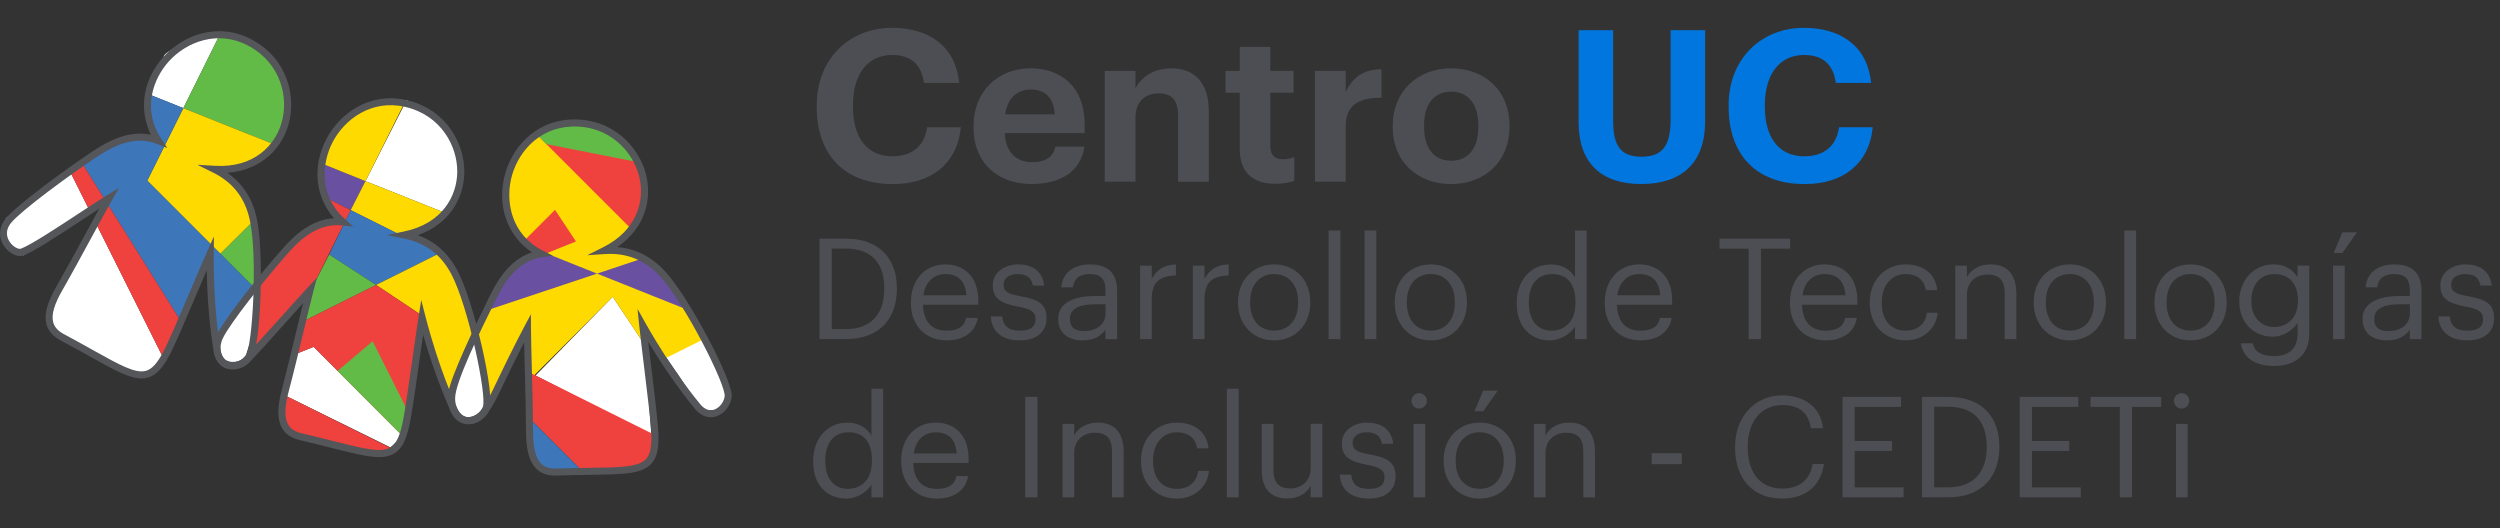 <?xml version="1.0" encoding="utf-8"?>
<!-- Generator: Adobe Illustrator 25.4.1, SVG Export Plug-In . SVG Version: 6.00 Build 0)  -->
<svg version="1.1" xmlns="http://www.w3.org/2000/svg" xmlns:xlink="http://www.w3.org/1999/xlink" x="0px" y="0px"
	 viewBox="0 0 632.09 133.55" style="enable-background:new 0 0 632.09 133.55;" xml:space="preserve">
<rect x="0" y="0" width="632.09" height="133.55" fill="#333333" stroke="none"/>
<style type="text/css">
	.st0{fill:#FFFFFF;}
	.st1{fill:#FFDA00;}
	.st2{fill:#EF413D;}
	.st3{fill:#62BB46;}
	.st4{fill:#3E76BA;}
	.st5{fill:#6950A1;}
	.st6{fill:#54565A;}
	.st7{fill:#4C4E53;}
	.st8{enable-background:new    ;}
	.st9{fill:#0176DE;}
	.st10{fill:#1D1D1B;}
	.st11{fill:none;stroke:#0176DE;stroke-width:1.843;stroke-miterlimit:10;}
	.st12{fill:#2A7DE1;}
</style>
<g id="dibujo">
	<g>
		<polygon class="st0" points="22.68,53.3 8.52,62.35 5.93,64.57 0.78,60.71 1.51,55.17 17.69,43.32 		"/>
		<path class="st0" d="M24.31,56.56l-11.8,20.09c0,0-0.99,4.17,0.94,6.8c1.93,2.63,11.96,7.27,15.01,8.44s4.52,4.03,7.97,2.81
			c3.46-1.22,4.97-3.97,4.97-3.97L24.31,56.56z"/>
		<path class="st0" d="M46.35,27.34l9.32-18.79c0,0-0.72-1.09-4.47,0.55s-9.48,3.76-9.78,5.16s-3.35,7.03-3.35,7.03l-0.85,2.39
			L46.35,27.34z"/>
		<path class="st0" d="M64.32,72.76c0,0,1.9,6.47,0.72,9.29c-1.17,2.81-1.95,4.82-2.89,7.86c-0.94,3.05-5.66,3.89-6.19,2.12
			c-0.53-1.77-2.39-1.24-1.34-5.14c1.05-3.9,3.39-7.18,5.74-9.53C62.7,75.01,64.32,72.76,64.32,72.76z"/>
		<path class="st0" d="M92.41,45.8l20.18,8.04c0,0,1.71-0.17,2.65-3.92c0.94-3.75,1.64-6.57,1.17-9.15
			c-0.47-2.58-3.75-9.15-6.1-10.79c-2.35-1.64-7.49-4.68-7.49-4.68L92.41,45.8z"/>
		<path class="st0" d="M120.26,84.93c0,0,1.31,7.44,1.78,11.43c0.47,3.99,0.62,4.97,0.45,6.07c-0.25,1.57-2.23,3.54-3.99,3.52
			c-0.73-0.01-2.04-0.39-3.26-2.04c-1.38-1.86-1.64-4.74-0.7-7.32C115.47,94.01,120.26,84.93,120.26,84.93z"/>
		<polygon class="st0" points="135.41,94.95 154.92,75.03 163.08,87.29 164.68,110.01 		"/>
		<path class="st0" d="M167.72,89.42l10.39-5.17c0,0,4.46,8.34,5.16,10.92s0.7,4.93,0,5.86s0.6,3.57-2.28,2.84
			c-2.88-0.73-3.86,1.65-5.25-1.89C174.36,98.45,167.72,89.42,167.72,89.42z"/>
		<polygon class="st0" points="71.85,99.88 74.26,89.71 79.3,87.69 101.8,110.24 98.72,113.12 		"/>
		<g>
			<path class="st1" d="M178.09,85.67l-1.52-3.27h-0.48c-0.69-1.72-3.55-8.24-9.24-13.85c-6.63-6.53-14.01-5.22-14.01-5.22
				c4.2-2.24,7.47-6.29,7.47-6.29l-21.09-24.89c0,0-10.84,3.9-11.29,15.7c-0.45,11.8,8.94,16.32,8.94,16.32l0.05,0.03
				c-1.37,0.28-3.44,0.82-4.8,1.72c-2.17,1.44-5.21,5.3-5.21,5.3l-6.65,13.73l1.96,9.19l0.88,8.67l3.66-6.82l6.82-13.42v13.82
				l21.34-21.34l8.15,12.26l-0.33-4.9l0,0l3.15,5.61l0.11-0.05l1.69,2.88L178.09,85.67z"/>
			<path class="st2" d="M147.51,119.4l-13.65-13.65l-0.2-11.68l31.92,15.92c0,0,0.68,5.96-2.83,7.64
				C159.25,119.3,147.51,119.4,147.51,119.4z"/>
			<path class="st3" d="M69.43,36.58l-23.08-9.23l9.32-18.79c0,0,12.12,0.49,16.29,12.66C75.13,30.43,69.43,36.58,69.43,36.58"/>
			<path class="st1" d="M64.14,55.82l-8.41,8.35l-18.5-18.5l9.12-18.33l23.08,9.23c0,0-3.28,6.54-15.16,6.24l0,0
				C54.27,42.81,61.86,46.32,64.14,55.82"/>
			<path class="st3" d="M64.14,55.82l-8.41,8.35l8.59,8.59l0.72-0.72C65.05,72.04,65.63,60.46,64.14,55.82"/>
			<path class="st4" d="M20.7,41.2l25.07,40.11l7.39-17.23c0,0,0.37,18.85,1.45,22.81c1.08,3.96,0,0,0,0l9.7-14.12L37.24,45.67
				l9.12-18.33l-9.13-3.65c0,0-0.1,8.88,2.8,11.86c2.9,2.99,0,0,0,0S33.21,31.2,20.7,41.2"/>
			<path class="st2" d="M45.77,81.31L20.7,41.2l-3.01,2.12l4.99,9.98l4.77-2.93l-3.14,6.19L41.4,90.74
				C41.4,90.74,44.23,86.44,45.77,81.31z"/>
			<polygon class="st5" points="82.04,49.82 88.66,53.13 92.41,45.8 80.99,41.2 			"/>
			<path class="st1" d="M92.41,45.8l-11.42-4.6c0,0,2.31-8.12,7.3-11.75c4.99-3.63,9.24-4.02,13.94-3.36L92.41,45.8z"/>
			<path class="st1" d="M88.66,53.13l3.74-7.33l20.18,8.04c0,0-3.38,5.22-11.8,5.35L88.66,53.13z"/>
			<path class="st2" d="M88.66,53.13L78.18,74.27l-1.88,1.4L63.05,90.15c0,0,1.5-3.8,2-18.11c0,0,9.9-13,14.63-14.73
				s6.66-1.14,6.66-1.14s-3.57-3.98-4.31-6.36L88.66,53.13z"/>
			<path class="st4" d="M83.22,64.36l11.86,7.68l16.29-8.15c0,0-4.81-4.76-10.58-4.71l-12.13-6.06L83.22,64.36z"/>
			<polygon class="st3" points="95.08,72.05 76.41,81.38 78.18,74.27 83.22,64.36 			"/>
			<path class="st1" d="M95.08,72.05l11.46,7.63c0,0,5.02,16.92,7.42,22.1c0,0,3.34-12.91,6.3-16.84c0,0-1.35-8.1-5.09-15.5
				l-3.8-5.53L95.08,72.05z"/>
			<path class="st2" d="M74.26,89.71l5.03-2.02l22.5,22.54c0,0,0.77-1.28,2.08-10.37s2.66-20.19,2.66-20.19l-11.46-7.63l-18.67,9.34
				L74.26,89.71z"/>
			<path class="st2" d="M71.85,99.88l27.68,13.77c0,0-1.98,1.61-5.99,0.84c-4.01-0.77-19.27-4.71-19.27-4.71s-3.51-2.82-2.96-6.36
				C71.85,99.88,71.85,99.88,71.85,99.88z"/>
			<polyline class="st3" points="85.35,93.79 94.22,86.27 103.2,104.16 101.8,110.24 85.35,93.79 			"/>
			<polygon class="st2" points="137.34,64.38 132.44,60.96 140.33,53.07 145.62,61.04 			"/>
			<path class="st2" d="M135.68,33.97l24.14,24.14c0,0,6.39-8.4,0.77-18.34s-17.38-8.6-18.14-8.46S135.68,33.97,135.68,33.97"/>
			<path class="st3" d="M161.22,40.99c-0.19-0.4-0.4-0.81-0.64-1.22c-5.62-9.94-17.38-8.6-18.14-8.46s-6.77,2.66-6.77,2.66
				l2.46,2.46L161.22,40.99z"/>
			<line class="st3" x1="135.68" y1="33.97" x2="138.14" y2="36.43"/>
			<path class="st4" d="M135.32,116.69c0,0-2.41-4.43-1.46-10.94l13.55,13.55C147.41,119.3,138.48,121.43,135.32,116.69z"/>
			<path class="st5" d="M123.06,78.48l39.5-13.17c0,0,5.56,2.41,11.42,13.08s0,0,0,0l-38.3-15.32l0.56,1.19c0,0-4.39,0.98-8.37,5.3
				C125.58,72.05,123.06,78.48,123.06,78.48"/>
			<g>
				<path class="st6" d="M95.84,115.57c-2.8,0-6.56-0.95-11.86-2.28c-2.36-0.6-5.04-1.27-8.08-1.98c-2.15-0.5-3.64-1.47-4.54-2.97
					c-1.28-2.14-1.31-5.29-0.08-9.93c1.1-4.15,2.5-9.97,3.74-15.1c0.57-2.39,1.13-4.7,1.62-6.68c-1.08,1.19-2.22,2.48-3.41,3.81
					c-4.75,5.33-8.25,9.23-10.29,11.27c-1.97,1.97-5.42,2.33-7.18,0.57c-1.95-1.95-2.18-4.92-0.96-7.55
					c1.83-3.95,10.46-14.8,16.2-21.34c2.32-2.64,6.89-7.85,13.44-8.22c-4.73-5.43-5.54-13.03-1.95-19.97
					c3.35-6.48,10.94-12.05,20.34-9.88c10.13,2.34,14.65,11.11,14.57,18.26c-0.07,5.94-3.27,12.89-11.76,15.88
					c4.4,1.6,7.72,4.58,10.07,9.05c4.12,7.81,9.53,31.41,8.04,35.07c-0.85,2.09-3.01,3.64-5.14,3.7c-1.14,0.02-3.25-0.34-4.58-3.18
					c-0.42-0.9-3.87-8.38-7.05-19.49c-0.3,2.04-0.61,4.25-0.93,6.54c-0.97,6.87-1.97,13.97-2.66,16.88
					c-0.84,3.58-1.96,5.56-3.73,6.64C98.6,115.29,97.36,115.57,95.84,115.57z M80.13,70.21l-0.89,3.42
					c-0.61,2.35-1.52,6.11-2.47,10.09c-1.24,5.14-2.64,10.98-3.75,15.14c-1.1,4.14-1.14,6.86-0.12,8.55
					c0.64,1.07,1.76,1.77,3.41,2.15c3.05,0.71,5.74,1.39,8.11,1.99c7.44,1.88,11.93,3.01,14.3,1.57c1.3-0.79,2.2-2.49,2.91-5.52
					c0.67-2.83,1.66-9.89,2.63-16.72c0.56-4,1.1-7.77,1.57-10.76l0.67-4.26l1.08,4.18c3.4,13.2,7.59,22.29,8.05,23.28
					c0.66,1.41,1.64,2.15,2.84,2.15c0.03,0,0.05,0,0.08,0c1.43-0.04,2.95-1.15,3.53-2.59c1.08-2.66-3.61-25.3-7.97-33.57
					c-2.62-4.97-6.55-7.92-12.01-9.01l-4.33-0.87l4.33-0.89c9.85-2.02,13.43-9.08,13.51-15.02c0.08-6.46-4.01-14.38-13.18-16.5
					c-8.46-1.95-15.31,3.09-18.35,8.96c-2.72,5.25-3.52,13.49,3.16,19.44l2.11,1.89L86.53,57c-6.86-0.81-11.81,4.84-14.2,7.56
					c-5.52,6.3-14.27,17.28-16.01,21.02c-1.19,2.56-0.27,4.61,0.6,5.33c1.21,1,3.59,0.61,4.37-0.17c1.91-1.91,6.13-6.49,10.6-11.5
					c2.12-2.38,4.13-4.63,5.82-6.44L80.13,70.21z"/>
			</g>
			<g>
				<path class="st6" d="M35.79,95.7c-3.08,0-6.93-2.15-13.12-5.6c-2.13-1.19-4.54-2.53-7.29-4c-1.95-1.04-3.13-2.36-3.62-4.05
					c-0.69-2.4,0.11-5.45,2.5-9.61c2.14-3.72,5-8.98,7.52-13.62c1.17-2.16,2.31-4.25,3.29-6.03c-1.35,0.87-2.79,1.82-4.27,2.79
					c-5.97,3.92-12.15,7.98-14.86,9c-1.45,0.55-3.53-0.42-4.83-2.26c-1.6-2.25-1.44-4.92,0.41-7.14
					C4.3,51.83,15.8,43.36,23.03,38.53c2.92-1.95,8.69-5.8,15.11-4.47c-3.16-6.47-1.97-14.02,3.29-19.79
					c4.92-5.39,13.69-8.81,22.2-4.28c9.18,4.88,11.28,14.52,9.34,21.41C71.37,37.12,66.48,43,57.5,43.69
					c3.84,2.69,6.27,6.43,7.38,11.34c1.96,8.61,1.08,32.81-1.31,35.96c-1.36,1.8-3.85,2.74-5.93,2.24c-1.11-0.27-3.05-1.17-3.6-4.26
					c-0.18-0.98-1.57-9.09-1.77-20.65c-0.81,1.89-1.69,3.95-2.59,6.07c-2.71,6.38-5.52,12.99-6.94,15.62
					c-1.74,3.24-3.33,4.86-5.32,5.45C36.91,95.62,36.36,95.7,35.79,95.7z M30.09,47.49l-1.75,3.07c-1.2,2.11-3.05,5.51-5,9.1
					c-2.53,4.65-5.39,9.92-7.54,13.66c-2.13,3.71-2.87,6.33-2.33,8.23c0.34,1.2,1.24,2.17,2.74,2.96c2.77,1.47,5.19,2.83,7.32,4.02
					c6.7,3.74,10.75,6,13.4,5.22c1.46-0.43,2.77-1.84,4.24-4.58c1.38-2.56,4.17-9.13,6.86-15.47c1.58-3.71,3.07-7.22,4.3-9.98
					l1.75-3.94l-0.04,4.31c-0.14,13.63,1.56,23.5,1.75,24.58c0.28,1.57,1.06,2.55,2.26,2.83c1.39,0.34,3.15-0.35,4.08-1.58
					c1.73-2.29,3.06-25.37,0.99-34.49c-1.25-5.48-4.28-9.34-9.27-11.81l-3.96-1.96l4.41,0.26c10.03,0.6,15.33-5.29,16.93-11.01
					c1.75-6.22-0.15-14.93-8.46-19.35c-7.67-4.08-15.59-0.98-20.04,3.91c-3.98,4.37-6.89,12.12-1.98,19.59l1.55,2.37l-2.63-1.05
					c-6.42-2.56-12.67,1.62-15.67,3.62c-6.96,4.65-18.5,13.14-21.15,16.3c-1.81,2.17-0.98,4.04-0.32,4.96
					c0.91,1.28,2.23,1.81,2.75,1.62c2.52-0.95,8.89-5.13,14.51-8.82c2.66-1.75,5.18-3.4,7.28-4.72L30.09,47.49z"/>
			</g>
			<g>
				<path class="st6" d="M140.4,120.25c-2.02,0-3.58-0.56-4.77-1.7c-1.79-1.73-2.63-4.77-2.64-9.57c-0.01-4.29-0.16-10.27-0.3-15.55
					c-0.06-2.46-0.13-4.84-0.17-6.88c-0.73,1.43-1.51,2.97-2.31,4.56c-3.21,6.38-5.53,12.09-7.58,14.14
					c-2.02,2.02-4.02,2.4-6.1,1.54c-2.55-1.05-3.69-4.69-3.19-7.54c0.74-4.29,6.45-16.23,10.3-24.03
					c1.55-3.15,4.62-9.37,10.85-11.42c-5.97-4.02-8.72-11.16-7.05-18.78c1.56-7.13,7.45-14.47,17.09-14.81
					c10.4-0.36,17.03,6.93,18.8,13.87c1.47,5.76,0.18,13.3-7.25,18.38c4.67,0.41,8.64,2.43,12.07,6.13
					c6,6.48,17.34,27.87,16.85,31.8c-0.28,2.24-1.96,4.3-4.01,4.91c-1.09,0.33-3.23,0.51-5.25-1.89c-0.64-0.76-5.91-7.09-11.85-17
					c0.24,2.04,0.51,4.26,0.79,6.55c0.84,6.89,1.71,14.01,1.8,17c0.11,3.67-0.45,5.88-1.88,7.37c-2.43,2.54-7.07,2.61-15.48,2.73
					c-2.44,0.04-5.2,0.08-8.32,0.18C140.66,120.25,140.53,120.25,140.4,120.25z M134.23,79.46l0.02,3.54
					c0.01,2.43,0.12,6.3,0.22,10.39c0.14,5.29,0.29,11.28,0.3,15.59c0.01,4.28,0.67,6.92,2.1,8.29c0.9,0.86,2.15,1.25,3.86,1.2
					c3.13-0.11,5.91-0.15,8.35-0.18c7.67-0.11,12.3-0.18,14.22-2.18c1.05-1.1,1.48-2.98,1.39-6.09c-0.09-2.91-0.95-9.99-1.79-16.84
					c-0.49-4-0.95-7.79-1.27-10.79l-0.45-4.29l2.12,3.76c6.7,11.87,13.1,19.57,13.81,20.41c1.03,1.22,2.2,1.67,3.37,1.33
					c1.37-0.41,2.55-1.88,2.74-3.41c0.35-2.85-10.04-23.51-16.39-30.36c-3.82-4.12-8.38-5.96-13.94-5.59l-4.41,0.29l3.95-1.98
					c8.99-4.5,10.63-12.25,9.16-18C160,38.26,154,31.66,144.59,32c-8.68,0.3-13.99,6.95-15.41,13.41
					c-1.26,5.77,0.09,13.94,8.08,17.96l2.53,1.27l-2.8,0.41c-6.84,1-10.16,7.73-11.76,10.97c-3.7,7.51-10.16,20.56-10.16,24.69
					c0,2.94,1.73,4.76,3.19,4.76c0.89,0,2.03-0.36,3.01-1.33c1.91-1.91,4.33-7.82,7.34-13.83c1.43-2.85,2.79-5.54,3.95-7.73
					L134.23,79.46z"/>
			</g>
		</g>
	</g>
	<g>
		<path class="st7" d="M207.2,60.35h6.71c8.73,0,12.85,5.4,12.85,12.46v0.32c0,7.03-4.05,12.6-12.92,12.6h-6.64V60.35z
			 M213.77,83.22c6.53,0,9.8-3.91,9.8-10.12v-0.28c0-5.86-2.84-9.98-9.84-9.98h-3.44v20.38H213.77z"/>
		<path class="st7" d="M230.31,76.65v-0.28c0-5.61,3.59-9.52,8.7-9.52c4.3,0,8.34,2.59,8.34,9.23v0.96h-13.99
			c0.14,4.23,2.17,6.57,5.97,6.57c2.88,0,4.54-1.07,4.94-3.23h2.95c-0.64,3.73-3.73,5.68-7.92,5.68
			C234.04,86.06,230.31,82.37,230.31,76.65z M244.34,74.66c-0.28-3.83-2.27-5.36-5.33-5.36c-3.02,0-5.04,2.06-5.54,5.36H244.34z"/>
		<path class="st7" d="M250.51,80.02h2.88c0.21,2.2,1.38,3.59,4.37,3.59c2.81,0,4.05-0.96,4.05-2.95c0-1.95-1.46-2.59-4.33-3.12
			c-4.83-0.89-6.46-2.24-6.46-5.47c0-3.44,3.37-5.22,6.28-5.22c3.34,0,6.21,1.35,6.71,5.36h-2.84c-0.43-2.02-1.56-2.91-3.91-2.91
			c-2.13,0-3.52,1.07-3.52,2.66c0,1.67,0.92,2.34,4.33,2.95c3.83,0.71,6.53,1.56,6.53,5.5c0,3.37-2.31,5.65-6.82,5.65
			C253.35,86.06,250.69,83.82,250.51,80.02z"/>
		<path class="st7" d="M267.55,80.59c0-4.3,4.54-5.75,9.3-5.75h2.66v-1.35c0-2.95-1.14-4.19-3.98-4.19c-2.56,0-3.98,1.07-4.26,3.34
			h-2.95c0.39-4.23,3.76-5.79,7.35-5.79c3.55,0,6.78,1.46,6.78,6.64v12.25h-2.95V83.4c-1.38,1.74-3.05,2.66-5.79,2.66
			C270.28,86.06,267.55,84.39,267.55,80.59z M279.52,79.24v-2.31h-2.56c-3.73,0-6.46,0.92-6.46,3.66c0,1.92,0.92,3.12,3.52,3.12
			C277.14,83.71,279.52,82.12,279.52,79.24z"/>
		<path class="st7" d="M288.25,67.17h2.95v3.34c1.17-2.09,2.77-3.55,6.11-3.66v2.77c-3.73,0.18-6.11,1.35-6.11,5.93v10.19h-2.95
			V67.17z"/>
		<path class="st7" d="M301.59,67.17h2.95v3.34c1.17-2.09,2.77-3.55,6.11-3.66v2.77c-3.73,0.18-6.11,1.35-6.11,5.93v10.19h-2.95
			V67.17z"/>
		<path class="st7" d="M313.02,76.61v-0.28c0-5.57,3.87-9.48,9.13-9.48s9.13,3.87,9.13,9.45v0.28c0,5.61-3.87,9.48-9.16,9.48
			S313.02,82.05,313.02,76.61z M328.22,76.61v-0.25c0-4.3-2.38-7.07-6.07-7.07c-3.73,0-6.07,2.77-6.07,7.03v0.28
			c0,4.23,2.31,6.99,6.07,6.99C325.88,83.61,328.22,80.8,328.22,76.61z"/>
		<path class="st7" d="M335.92,58.29h2.98v27.45h-2.98V58.29z"/>
		<path class="st7" d="M345.01,58.29h2.98v27.45h-2.98V58.29z"/>
		<path class="st7" d="M352.64,76.61v-0.28c0-5.57,3.87-9.48,9.13-9.48s9.13,3.87,9.13,9.45v0.28c0,5.61-3.87,9.48-9.16,9.48
			S352.64,82.05,352.64,76.61z M367.84,76.61v-0.25c0-4.3-2.38-7.07-6.07-7.07c-3.73,0-6.07,2.77-6.07,7.03v0.28
			c0,4.23,2.31,6.99,6.07,6.99C365.5,83.61,367.84,80.8,367.84,76.61z"/>
		<path class="st7" d="M383.49,76.83v-0.28c0-5.68,3.55-9.69,8.66-9.69c3.09,0,5.01,1.49,6.07,3.3V58.29h2.95v27.45h-2.95v-3.2
			c-1.07,1.81-3.66,3.52-6.36,3.52C387.01,86.06,383.49,82.61,383.49,76.83z M398.33,76.58v-0.28c0-4.76-2.27-7-5.89-7
			c-3.69,0-5.89,2.59-5.89,7.1v0.28c0,4.69,2.52,6.92,5.65,6.92C395.63,83.61,398.33,81.34,398.33,76.58z"/>
		<path class="st7" d="M405.75,76.65v-0.28c0-5.61,3.59-9.52,8.7-9.52c4.3,0,8.34,2.59,8.34,9.23v0.96H408.8
			c0.14,4.23,2.17,6.57,5.97,6.57c2.88,0,4.54-1.07,4.94-3.23h2.95c-0.64,3.73-3.73,5.68-7.92,5.68
			C409.48,86.06,405.75,82.37,405.75,76.65z M419.77,74.66c-0.28-3.83-2.27-5.36-5.33-5.36c-3.02,0-5.04,2.06-5.54,5.36H419.77z"/>
		<path class="st7" d="M442.14,62.87h-7.39v-2.52h17.86v2.52h-7.39v22.87h-3.09V62.87z"/>
		<path class="st7" d="M452.57,76.65v-0.28c0-5.61,3.59-9.52,8.7-9.52c4.3,0,8.34,2.59,8.34,9.23v0.96h-13.99
			c0.14,4.23,2.17,6.57,5.97,6.57c2.88,0,4.54-1.07,4.94-3.23h2.95c-0.64,3.73-3.73,5.68-7.92,5.68
			C456.3,86.06,452.57,82.37,452.57,76.65z M466.6,74.66c-0.28-3.83-2.27-5.36-5.33-5.36c-3.02,0-5.04,2.06-5.54,5.36H466.6z"/>
		<path class="st7" d="M472.74,76.65v-0.28c0-5.68,4.05-9.52,9.02-9.52c3.87,0,7.49,1.78,8.06,6.5h-2.91
			c-0.46-2.95-2.59-4.05-5.15-4.05c-3.37,0-5.97,2.7-5.97,7.07v0.28c0,4.54,2.49,6.96,6.07,6.96c2.63,0,5.01-1.53,5.33-4.54h2.73
			c-0.39,4.01-3.62,6.99-8.1,6.99C476.64,86.06,472.74,82.4,472.74,76.65z"/>
		<path class="st7" d="M494.36,67.17h2.95v2.95c0.85-1.74,2.91-3.27,5.97-3.27c3.83,0,6.53,2.09,6.53,7.49v11.4h-2.95V74.13
			c0-3.27-1.38-4.72-4.37-4.72c-2.73,0-5.18,1.74-5.18,5.08v11.26h-2.95V67.17z"/>
		<path class="st7" d="M514.2,76.61v-0.28c0-5.57,3.87-9.48,9.13-9.48s9.13,3.87,9.13,9.45v0.28c0,5.61-3.87,9.48-9.16,9.48
			S514.2,82.05,514.2,76.61z M529.4,76.61v-0.25c0-4.3-2.38-7.07-6.07-7.07c-3.73,0-6.07,2.77-6.07,7.03v0.28
			c0,4.23,2.31,6.99,6.07,6.99C527.05,83.61,529.4,80.8,529.4,76.61z"/>
		<path class="st7" d="M537.1,58.29h2.98v27.45h-2.98V58.29z"/>
		<path class="st7" d="M544.73,76.61v-0.28c0-5.57,3.87-9.48,9.13-9.48s9.13,3.87,9.13,9.45v0.28c0,5.61-3.87,9.48-9.16,9.48
			S544.73,82.05,544.73,76.61z M559.93,76.61v-0.25c0-4.3-2.38-7.07-6.07-7.07c-3.73,0-6.07,2.77-6.07,7.03v0.28
			c0,4.23,2.31,6.99,6.07,6.99C557.58,83.61,559.93,80.8,559.93,76.61z"/>
		<path class="st7" d="M566.56,86.8h3.02c0.43,2.13,2.2,3.23,5.36,3.23c3.66,0,5.97-1.74,5.97-5.72v-2.7
			c-1.07,1.81-3.59,3.52-6.29,3.52c-4.86,0-8.45-3.69-8.45-8.81v-0.25c0-5.04,3.55-9.23,8.66-9.23c3.09,0,5.01,1.49,6.07,3.3v-2.98
			h2.95V84.5c-0.04,5.4-3.69,8.02-8.88,8.02C569.47,92.52,567.06,89.93,566.56,86.8z M581.01,76.12v-0.25
			c0-4.15-2.27-6.57-5.89-6.57c-3.69,0-5.89,2.73-5.89,6.64v0.28c0,4.05,2.59,6.46,5.72,6.46
			C578.39,82.69,581.01,80.27,581.01,76.12z"/>
		<path class="st7" d="M589.88,67.17h2.95v18.57h-2.95V67.17z M592.23,58.75h3.69l-3.69,5.22h-2.2L592.23,58.75z"/>
		<path class="st7" d="M597.34,80.59c0-4.3,4.54-5.75,9.3-5.75h2.66v-1.35c0-2.95-1.14-4.19-3.98-4.19c-2.56,0-3.98,1.07-4.26,3.34
			h-2.95c0.39-4.23,3.76-5.79,7.35-5.79c3.55,0,6.78,1.46,6.78,6.64v12.25h-2.95V83.4c-1.38,1.74-3.05,2.66-5.79,2.66
			C600.07,86.06,597.34,84.39,597.34,80.59z M609.31,79.24v-2.31h-2.56c-3.73,0-6.46,0.92-6.46,3.66c0,1.92,0.92,3.12,3.52,3.12
			C606.93,83.71,609.31,82.12,609.31,79.24z"/>
		<path class="st7" d="M616.51,80.02h2.88c0.21,2.2,1.38,3.59,4.37,3.59c2.81,0,4.05-0.96,4.05-2.95c0-1.95-1.46-2.59-4.33-3.12
			c-4.83-0.89-6.46-2.24-6.46-5.47c0-3.44,3.37-5.22,6.28-5.22c3.34,0,6.21,1.35,6.71,5.36h-2.84c-0.43-2.02-1.56-2.91-3.91-2.91
			c-2.13,0-3.52,1.07-3.52,2.66c0,1.67,0.92,2.34,4.33,2.95c3.83,0.71,6.53,1.56,6.53,5.5c0,3.37-2.31,5.65-6.82,5.65
			C619.35,86.06,616.69,83.82,616.51,80.02z"/>
		<path class="st7" d="M205.6,116.83v-0.28c0-5.68,3.55-9.69,8.66-9.69c3.09,0,5.01,1.49,6.07,3.3V98.29h2.95v27.45h-2.95v-3.2
			c-1.07,1.81-3.66,3.52-6.36,3.52C209.12,126.06,205.6,122.61,205.6,116.83z M220.45,116.58v-0.28c0-4.76-2.27-7-5.89-7
			c-3.69,0-5.89,2.59-5.89,7.1v0.28c0,4.69,2.52,6.92,5.65,6.92C217.75,123.61,220.45,121.34,220.45,116.58z"/>
		<path class="st7" d="M227.86,116.65v-0.28c0-5.61,3.59-9.52,8.7-9.52c4.3,0,8.34,2.59,8.34,9.23v0.96h-13.99
			c0.14,4.23,2.17,6.57,5.97,6.57c2.88,0,4.54-1.07,4.94-3.23h2.95c-0.64,3.73-3.73,5.68-7.92,5.68
			C231.59,126.06,227.86,122.37,227.86,116.65z M241.89,114.66c-0.28-3.83-2.27-5.36-5.33-5.36c-3.02,0-5.04,2.06-5.54,5.36H241.89z
			"/>
		<path class="st7" d="M259.21,100.35h3.09v25.39h-3.09V100.35z"/>
		<path class="st7" d="M268.65,107.17h2.95v2.95c0.85-1.74,2.91-3.27,5.97-3.27c3.83,0,6.53,2.09,6.53,7.49v11.4h-2.95v-11.61
			c0-3.27-1.38-4.72-4.37-4.72c-2.73,0-5.18,1.74-5.18,5.08v11.26h-2.95V107.17z"/>
		<path class="st7" d="M288.49,116.65v-0.28c0-5.68,4.05-9.52,9.02-9.52c3.87,0,7.49,1.78,8.06,6.5h-2.91
			c-0.46-2.95-2.59-4.05-5.15-4.05c-3.37,0-5.97,2.7-5.97,7.07v0.28c0,4.54,2.49,6.96,6.07,6.96c2.63,0,5.01-1.53,5.33-4.54h2.73
			c-0.39,4.01-3.62,6.99-8.1,6.99C292.4,126.06,288.49,122.4,288.49,116.65z"/>
		<path class="st7" d="M310.19,98.29h2.98v27.45h-2.98V98.29z"/>
		<path class="st7" d="M319.02,118.92v-11.75h2.95v11.61c0,3.27,1.38,4.72,4.3,4.72c2.63,0,5.11-1.74,5.11-5.08v-11.26h2.95v18.57
			h-2.95v-2.95c-0.85,1.74-2.91,3.27-5.89,3.27C321.79,126.06,319.02,124.03,319.02,118.92z"/>
		<path class="st7" d="M338.76,120.02h2.88c0.21,2.2,1.38,3.59,4.37,3.59c2.81,0,4.05-0.96,4.05-2.95c0-1.95-1.46-2.59-4.33-3.12
			c-4.83-0.89-6.46-2.24-6.46-5.47c0-3.44,3.37-5.22,6.28-5.22c3.34,0,6.21,1.35,6.71,5.36h-2.84c-0.43-2.02-1.56-2.91-3.91-2.91
			c-2.13,0-3.52,1.07-3.52,2.66c0,1.67,0.92,2.34,4.33,2.95c3.83,0.71,6.53,1.56,6.53,5.5c0,3.37-2.31,5.65-6.82,5.65
			C341.6,126.06,338.94,123.82,338.76,120.02z"/>
		<path class="st7" d="M356.87,101.35c0-1.07,0.89-1.95,1.95-1.95c1.06,0,1.95,0.89,1.95,1.95c0,1.07-0.89,1.95-1.95,1.95
			C357.76,103.3,356.87,102.41,356.87,101.35z M357.4,107.17h2.95v18.57h-2.95V107.17z"/>
		<path class="st7" d="M365,116.61v-0.28c0-5.57,3.87-9.48,9.13-9.48s9.13,3.87,9.13,9.45v0.28c0,5.61-3.87,9.48-9.16,9.48
			S365,122.05,365,116.61z M380.19,116.61v-0.25c0-4.3-2.38-7.07-6.07-7.07c-3.73,0-6.07,2.77-6.07,7.03v0.28
			c0,4.23,2.31,6.99,6.07,6.99C377.85,123.61,380.19,120.8,380.19,116.61z M375.01,98.75h3.69l-3.69,5.22h-2.2L375.01,98.75z"/>
		<path class="st7" d="M387.82,107.17h2.95v2.95c0.85-1.74,2.91-3.27,5.97-3.27c3.83,0,6.53,2.09,6.53,7.49v11.4h-2.95v-11.61
			c0-3.27-1.38-4.72-4.37-4.72c-2.73,0-5.18,1.74-5.18,5.08v11.26h-2.95V107.17z"/>
		<path class="st7" d="M417.61,114.59h7.6v2.77h-7.6V114.59z"/>
		<path class="st7" d="M438.69,113.2v-0.28c0-7.53,5.04-12.96,11.93-12.96c5.29,0,9.76,2.81,10.3,8.31h-3.05
			c-0.64-3.87-2.88-5.86-7.21-5.86c-5.26,0-8.77,4.08-8.77,10.47v0.28c0,6.46,3.27,10.37,8.73,10.37c4.15,0,7.03-2.09,7.67-6.21
			h2.88c-0.89,5.86-4.94,8.73-10.62,8.73C443.2,126.06,438.69,121.02,438.69,113.2z"/>
		<path class="st7" d="M465.85,100.35h14.81v2.52h-11.72v8.63h9.44v2.52h-9.44v9.2h12.36v2.52h-15.45V100.35z"/>
		<path class="st7" d="M485.94,100.35h6.71c8.73,0,12.85,5.4,12.85,12.46v0.32c0,7.03-4.05,12.6-12.92,12.6h-6.64V100.35z
			 M492.51,123.22c6.53,0,9.8-3.91,9.8-10.12v-0.28c0-5.86-2.84-9.98-9.84-9.98h-3.44v20.38H492.51z"/>
		<path class="st7" d="M510.65,100.35h14.81v2.52h-11.72v8.63h9.44v2.52h-9.44v9.2h12.36v2.52h-15.45V100.35z"/>
		<path class="st7" d="M535.96,102.87h-7.39v-2.52h17.86v2.52h-7.39v22.87h-3.09V102.87z"/>
		<path class="st7" d="M549.63,101.35c0-1.07,0.89-1.95,1.95-1.95c1.06,0,1.95,0.89,1.95,1.95c0,1.07-0.89,1.95-1.95,1.95
			C550.52,103.3,549.63,102.41,549.63,101.35z M550.16,107.17h2.95v18.57h-2.95V107.17z"/>
	</g>
	<g class="st8">
		<path class="st7" d="M206.5,27.03V26.6c0-11.63,8.15-19.56,19.02-19.56c9.22,0,16.08,4.5,16.99,13.93h-8.9
			c-0.64-4.61-3.22-7.07-8.04-7.07c-6.06,0-9.91,4.72-9.91,12.65v0.43c0,7.93,3.64,12.54,9.97,12.54c4.77,0,8.09-2.41,8.79-7.34
			h8.52c-0.96,9.49-7.77,14.36-17.2,14.36C213.2,46.54,206.5,38.82,206.5,27.03z"/>
		<path class="st7" d="M246.15,32.28v-0.43c0-8.84,6.27-14.58,14.42-14.58c7.23,0,13.67,4.23,13.67,14.25v2.14h-20.2
			c0.21,4.66,2.73,7.34,6.97,7.34c3.59,0,5.36-1.55,5.84-3.91h7.34c-0.91,6.06-5.73,9.43-13.4,9.43
			C252.31,46.54,246.15,41.23,246.15,32.28z M266.67,28.91c-0.27-4.23-2.41-6.27-6.11-6.27c-3.48,0-5.84,2.3-6.43,6.27H266.67z"/>
		<path class="st7" d="M279.32,17.92h7.77v4.45c1.39-2.79,4.45-5.09,9.11-5.09c5.52,0,9.43,3.32,9.43,10.82v17.85h-7.77V29.23
			c0-3.8-1.5-5.63-4.93-5.63c-3.32,0-5.84,2.04-5.84,6.16v16.18h-7.77V17.92z"/>
		<path class="st7" d="M313.45,37.64v-14.2h-3.59v-5.52h3.59v-6.06h7.72v6.06h5.89v5.52h-5.89v13.5c0,2.25,1.12,3.32,3.11,3.32
			c1.18,0,2.04-0.16,2.95-0.54v6c-1.07,0.38-2.63,0.75-4.72,0.75C316.61,46.48,313.45,43.48,313.45,37.64z"/>
		<path class="st7" d="M332.47,17.92h7.77v5.36c1.77-3.75,4.5-5.73,9.06-5.79v7.23c-5.73-0.05-9.06,1.82-9.06,7.18v14.04h-7.77
			V17.92z"/>
		<path class="st7" d="M352.13,32.23V31.8c0-8.79,6.38-14.52,14.79-14.52s14.74,5.63,14.74,14.36v0.43
			c0,8.84-6.38,14.47-14.79,14.47C358.51,46.54,352.13,40.96,352.13,32.23z M373.78,32.12v-0.38c0-5.36-2.52-8.57-6.86-8.57
			c-4.29,0-6.86,3.11-6.86,8.47v0.43c0,5.36,2.47,8.57,6.86,8.57C371.27,40.64,373.78,37.43,373.78,32.12z"/>
		<path class="st9" d="M399.13,31V7.63h8.73v22.83c0,6.38,1.88,9.16,7.13,9.16c5.14,0,7.4-2.47,7.4-9.49V7.63h8.73v23.04
			c0,10.45-5.84,15.86-16.18,15.86C404.86,46.54,399.13,41.18,399.13,31z"/>
		<path class="st9" d="M437.06,27.03V26.6c0-11.63,8.15-19.56,19.02-19.56c9.22,0,16.08,4.5,16.99,13.93h-8.9
			c-0.64-4.61-3.22-7.07-8.04-7.07c-6.06,0-9.91,4.72-9.91,12.65v0.43c0,7.93,3.64,12.54,9.97,12.54c4.77,0,8.09-2.41,8.79-7.34
			h8.52c-0.96,9.49-7.77,14.36-17.2,14.36C443.76,46.54,437.06,38.82,437.06,27.03z"/>
	</g>
</g>
<g id="grilla">
</g>
<g id="aurea">
</g>
<g id="txt">
</g>
</svg>
